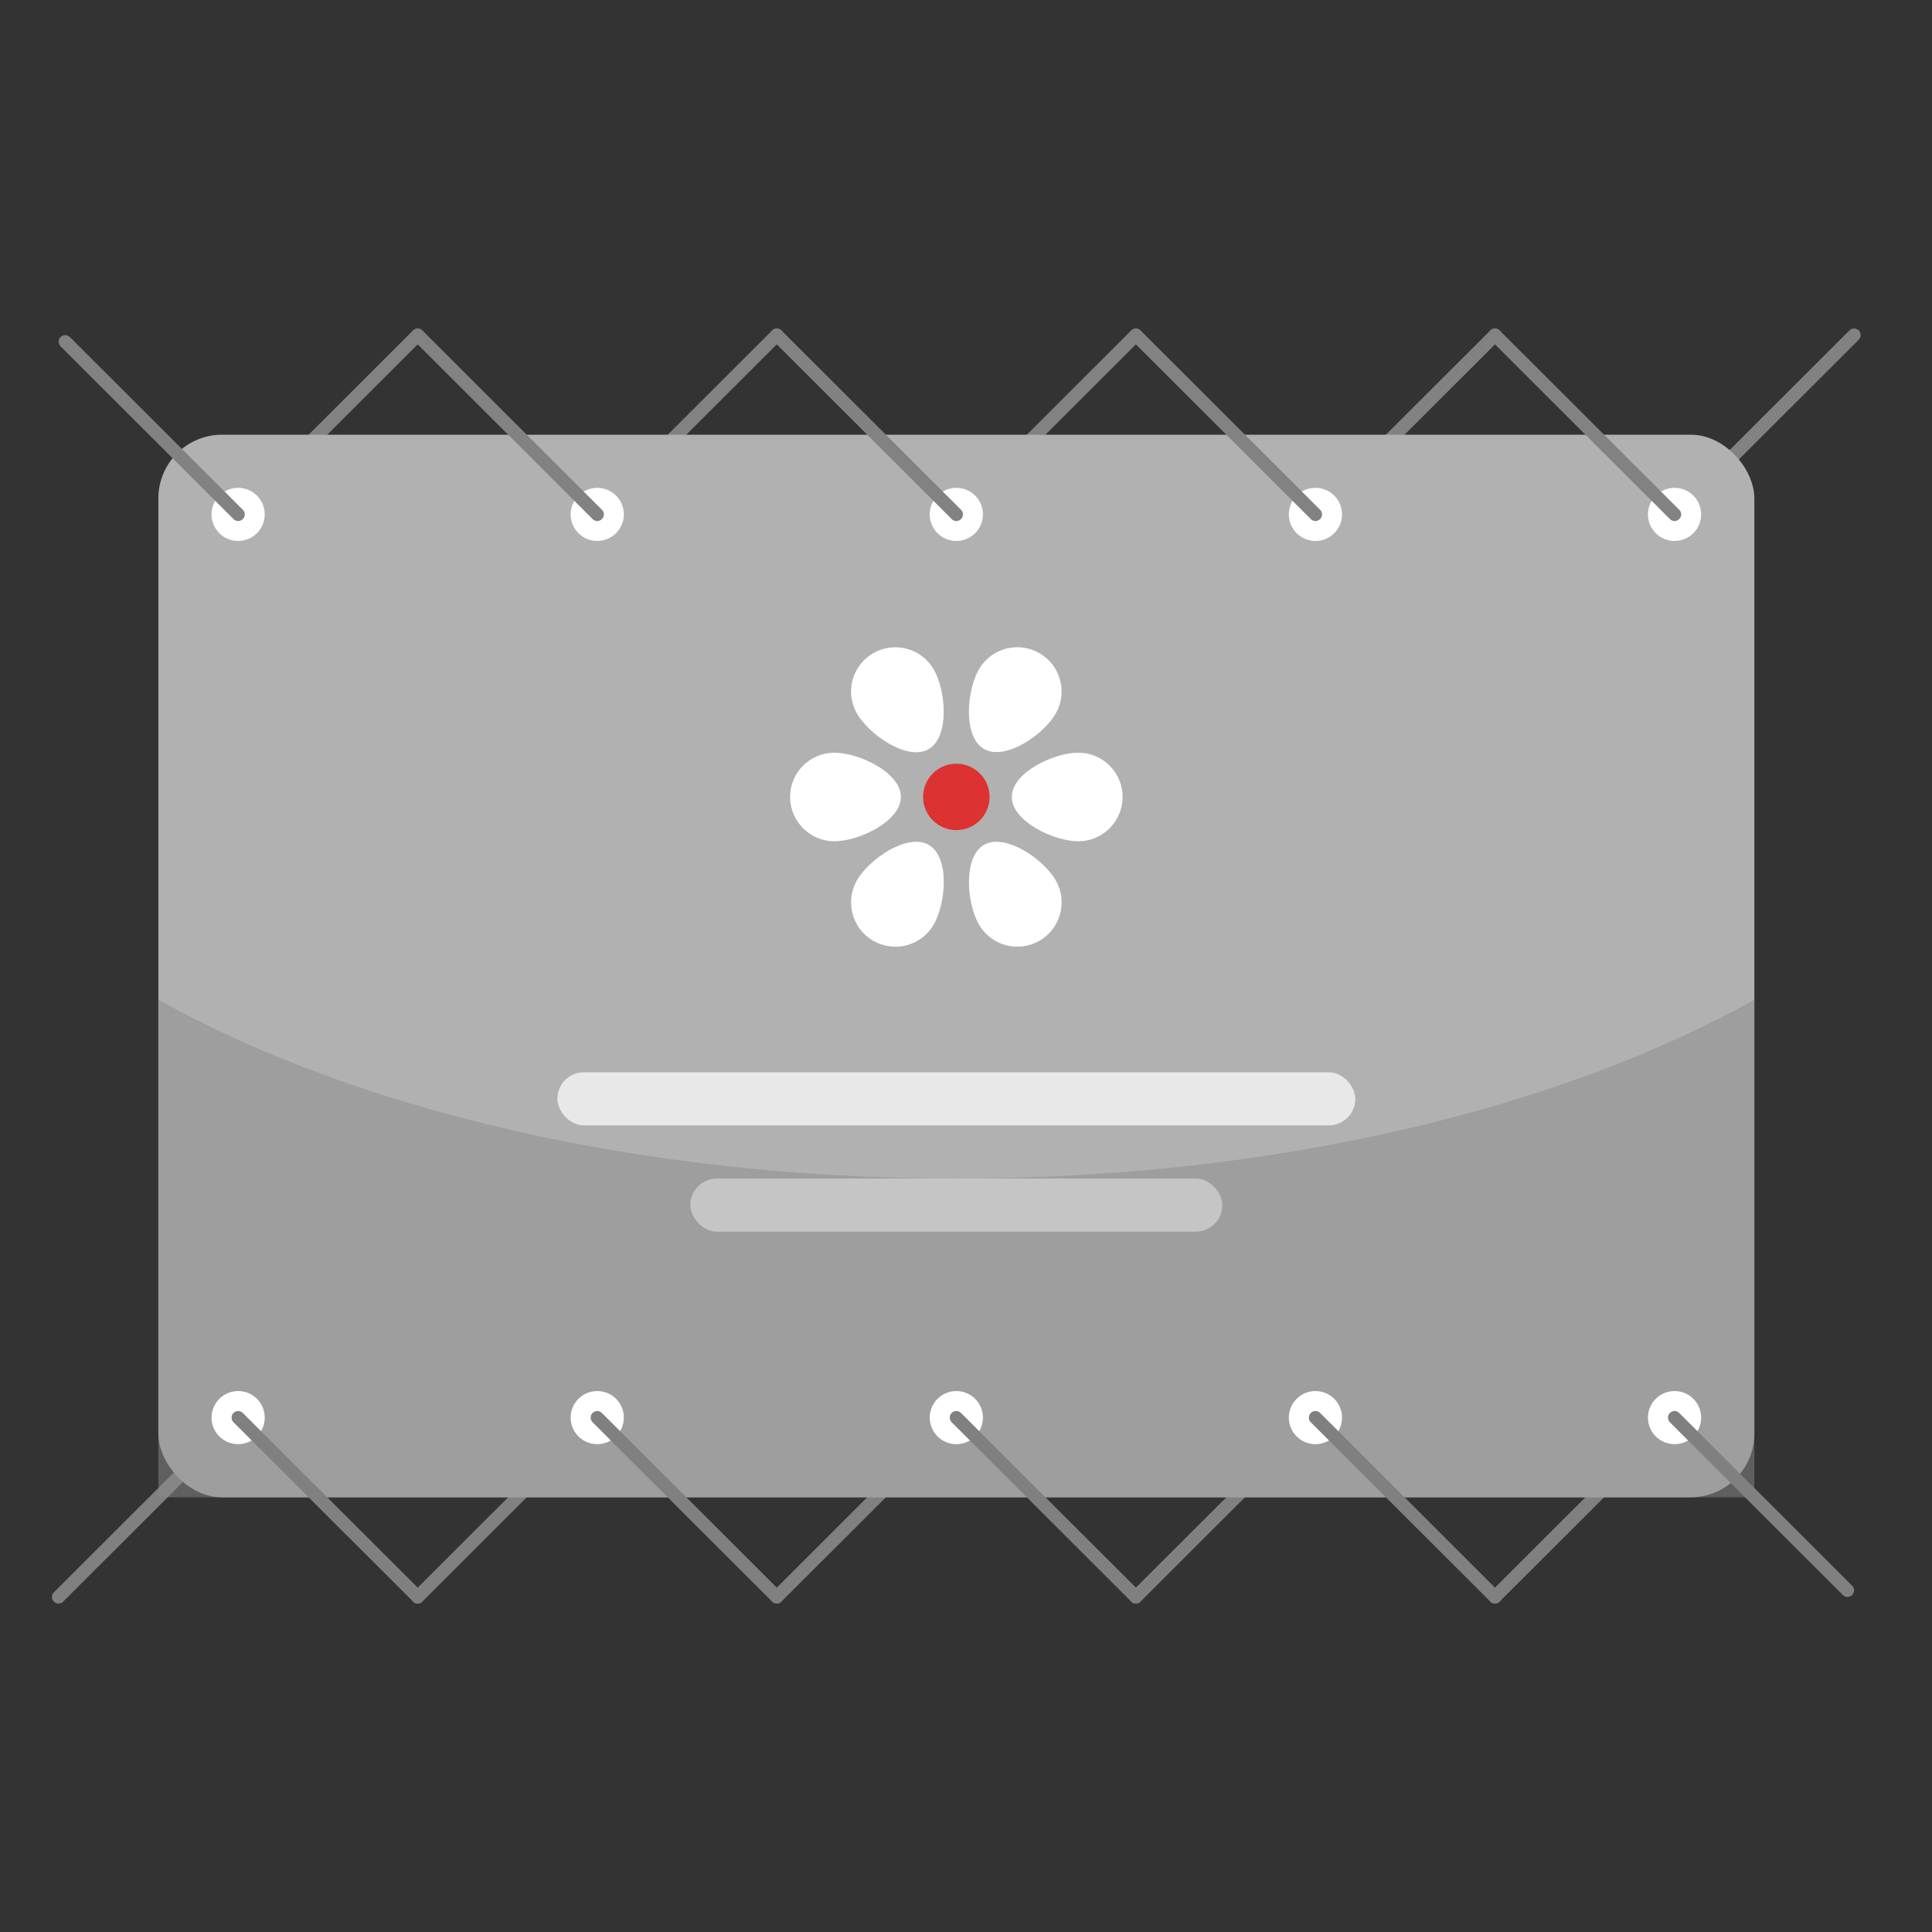<?xml version="1.0" encoding="UTF-8"?>
<svg width="100px" height="100px" viewBox="0 0 100 100" version="1.1" xmlns="http://www.w3.org/2000/svg" xmlns:xlink="http://www.w3.org/1999/xlink">
    <rect x="0" y="0" width="100" height="100" fill="#333333" stroke="none"/>
    <!-- Generator: Sketch 53.2 (72643) - https://sketchapp.com -->
    <title>pictogram-large-print</title>
    <desc>Created with Sketch.</desc>
    <g id="pictogram-large-print" stroke="none" stroke-width="1" fill="none" fill-rule="evenodd">
        <g id="velkoplosny-tisk" transform="translate(2, 17)" fill-rule="nonzero">
            <path d="M75.38,66 C75.289,66.001 75.202,65.964 75.139,65.897 C75.073,65.834 75.035,65.747 75.035,65.656 C75.035,65.565 75.073,65.478 75.139,65.416 L84.433,56.134 C84.566,56.001 84.782,56.001 84.915,56.134 C85.048,56.267 85.048,56.483 84.915,56.616 L75.621,65.897 C75.559,65.964 75.472,66.001 75.38,66 L75.38,66 Z" id="Shape" fill="#808080"></path>
            <path d="M56.793,66 C56.702,66.001 56.615,65.964 56.553,65.897 C56.486,65.834 56.448,65.747 56.448,65.656 C56.448,65.565 56.486,65.478 56.553,65.416 L65.846,56.134 C65.979,56.001 66.195,56.001 66.328,56.134 C66.461,56.267 66.461,56.483 66.328,56.616 L57.034,65.897 C56.972,65.964 56.885,66.001 56.793,66 L56.793,66 Z" id="Shape" fill="#808080"></path>
            <path d="M38.207,66 C38.115,66.001 38.028,65.964 37.966,65.897 C37.899,65.834 37.861,65.747 37.861,65.656 C37.861,65.565 37.899,65.478 37.966,65.416 L47.259,56.134 C47.392,56.001 47.608,56.001 47.741,56.134 C47.874,56.267 47.874,56.483 47.741,56.616 L38.447,65.897 C38.385,65.964 38.298,66.001 38.207,66 L38.207,66 Z" id="Shape" fill="#808080"></path>
            <path d="M19.62,66 C19.528,66.001 19.441,65.964 19.379,65.897 C19.312,65.834 19.274,65.747 19.274,65.656 C19.274,65.565 19.312,65.478 19.379,65.416 L28.672,56.134 C28.758,56.048 28.884,56.015 29.001,56.046 C29.119,56.078 29.211,56.169 29.242,56.287 C29.274,56.404 29.24,56.53 29.154,56.616 L19.861,65.897 C19.798,65.964 19.711,66.001 19.62,66 L19.62,66 Z" id="Shape" fill="#808080"></path>
            <path d="M1.033,66 C0.941,66.001 0.854,65.964 0.792,65.897 C0.725,65.834 0.687,65.747 0.687,65.656 C0.687,65.565 0.725,65.478 0.792,65.416 L10.085,56.134 C10.218,56.001 10.434,56.001 10.567,56.134 C10.7,56.267 10.7,56.483 10.567,56.616 L1.274,65.897 C1.211,65.964 1.124,66.001 1.033,66 L1.033,66 Z" id="Shape" fill="#808080"></path>
            <path d="M10.326,9.969 C10.235,9.97 10.147,9.932 10.085,9.866 C10.019,9.803 9.981,9.716 9.981,9.625 C9.981,9.534 10.019,9.447 10.085,9.384 L19.379,0.103 C19.512,-0.03 19.727,-0.03 19.861,0.103 C19.994,0.236 19.994,0.451 19.861,0.584 L10.567,9.866 C10.505,9.932 10.417,9.97 10.326,9.969 Z" id="Shape" fill="#828282"></path>
            <path d="M28.913,9.969 C28.822,9.97 28.734,9.932 28.672,9.866 C28.606,9.803 28.568,9.716 28.568,9.625 C28.568,9.534 28.606,9.447 28.672,9.384 L37.966,0.103 C38.099,-0.03 38.314,-0.03 38.447,0.103 C38.581,0.236 38.581,0.451 38.447,0.584 L29.154,9.866 C29.092,9.932 29.004,9.97 28.913,9.969 L28.913,9.969 Z" id="Shape" fill="#828282"></path>
            <path d="M47.5,9.969 C47.409,9.97 47.321,9.932 47.259,9.866 C47.193,9.803 47.155,9.716 47.155,9.625 C47.155,9.534 47.193,9.447 47.259,9.384 L56.553,0.103 C56.639,0.017 56.764,-0.016 56.882,0.015 C56.999,0.047 57.091,0.138 57.123,0.256 C57.154,0.373 57.121,0.498 57.034,0.584 L47.741,9.866 C47.679,9.932 47.591,9.97 47.5,9.969 L47.5,9.969 Z" id="Shape" fill="#828282"></path>
            <path d="M66.087,9.969 C65.996,9.97 65.908,9.932 65.846,9.866 C65.779,9.803 65.742,9.716 65.742,9.625 C65.742,9.534 65.779,9.447 65.846,9.384 L75.139,0.103 C75.273,-0.03 75.488,-0.03 75.621,0.103 C75.754,0.236 75.754,0.451 75.621,0.584 L66.328,9.866 C66.266,9.932 66.178,9.97 66.087,9.969 L66.087,9.969 Z" id="Shape" fill="#828282"></path>
            <path d="M84.674,9.969 C84.583,9.97 84.495,9.932 84.433,9.866 C84.366,9.803 84.329,9.716 84.329,9.625 C84.329,9.534 84.366,9.447 84.433,9.384 L93.726,0.103 C93.86,-0.03 94.075,-0.03 94.208,0.103 C94.341,0.236 94.341,0.451 94.208,0.584 L84.915,9.866 C84.853,9.932 84.765,9.97 84.674,9.969 Z" id="Shape" fill="#828282"></path>
            <rect id="Rectangle-path" fill="#B1B1B1" x="6.196" y="5.5" width="82.609" height="55" rx="3.297"></rect>
            <ellipse id="Oval" fill="#DC3232" cx="47.5" cy="24.248" rx="1.721" ry="1.719"></ellipse>
            <path d="M56.105,24.248 C56.105,25.514 55.08,26.541 53.813,26.544 C52.546,26.544 50.371,25.513 50.371,24.248 C50.371,22.983 52.546,21.959 53.813,21.959 C55.079,21.959 56.105,22.984 56.105,24.248 L56.105,24.248 Z" id="Shape" fill="#FFFFFF"></path>
            <path d="M38.895,24.248 C38.895,22.984 39.921,21.959 41.187,21.959 C42.454,21.959 44.629,22.983 44.629,24.248 C44.629,25.513 42.454,26.544 41.187,26.544 C39.92,26.541 38.895,25.514 38.895,24.248 Z" id="Shape" fill="#FFFFFF"></path>
            <path d="M43.197,31.694 C42.099,31.059 41.724,29.656 42.358,28.559 C42.991,27.466 44.967,26.098 46.068,26.73 C47.17,27.363 46.963,29.755 46.33,30.855 C46.026,31.381 45.525,31.765 44.938,31.923 C44.35,32.08 43.724,31.998 43.197,31.694 Z" id="Shape" fill="#FFFFFF"></path>
            <path d="M51.803,16.809 C52.329,17.113 52.714,17.613 52.871,18.2 C53.029,18.786 52.947,19.412 52.642,19.938 C52.009,21.031 50.033,22.399 48.932,21.766 C47.83,21.134 48.037,18.741 48.67,17.641 C49.305,16.548 50.708,16.176 51.803,16.809 Z" id="Shape" fill="#FFFFFF"></path>
            <path d="M51.803,31.694 C51.276,31.998 50.65,32.08 50.062,31.923 C49.475,31.765 48.974,31.381 48.67,30.855 C48.037,29.755 47.837,27.363 48.932,26.73 C50.026,26.098 52.009,27.466 52.642,28.559 C53.276,29.656 52.901,31.059 51.803,31.694 L51.803,31.694 Z" id="Shape" fill="#FFFFFF"></path>
            <path d="M43.197,16.809 C43.724,16.506 44.35,16.423 44.938,16.581 C45.525,16.738 46.026,17.122 46.33,17.648 C46.963,18.741 47.163,21.134 46.068,21.773 C44.974,22.413 42.991,21.031 42.358,19.938 C42.053,19.412 41.971,18.786 42.129,18.2 C42.286,17.613 42.671,17.113 43.197,16.809 L43.197,16.809 Z" id="Shape" fill="#FFFFFF"></path>
            <rect id="Rectangle-path" fill="#FFFFFF" opacity="0.7" x="26.848" y="38.5" width="41.304" height="2.75" rx="1.375"></rect>
            <rect id="Rectangle-path" fill="#FFFFFF" x="33.732" y="44" width="27.536" height="2.75" rx="1.375"></rect>
            <g id="Group" opacity="0.5" transform="translate(6.196, 34.375)" fill="#8C8C8C">
                <path d="M41.304,9.625 C24.927,9.625 10.202,6.057 0,0.371 L0,26.125 L82.609,26.125 L82.609,0.371 C72.407,6.057 57.682,9.625 41.304,9.625 Z" id="Shape"></path>
            </g>
            <ellipse id="Oval" fill="#FFFFFF" cx="84.674" cy="9.625" rx="1.377" ry="1.375"></ellipse>
            <ellipse id="Oval" fill="#FFFFFF" cx="66.087" cy="9.625" rx="1.377" ry="1.375"></ellipse>
            <ellipse id="Oval" fill="#FFFFFF" cx="47.5" cy="9.625" rx="1.377" ry="1.375"></ellipse>
            <ellipse id="Oval" fill="#FFFFFF" cx="28.913" cy="9.625" rx="1.377" ry="1.375"></ellipse>
            <ellipse id="Oval" fill="#FFFFFF" cx="10.326" cy="9.625" rx="1.377" ry="1.375"></ellipse>
            <ellipse id="Oval" fill="#FFFFFF" cx="84.674" cy="56.375" rx="1.377" ry="1.375"></ellipse>
            <ellipse id="Oval" fill="#FFFFFF" cx="66.087" cy="56.375" rx="1.377" ry="1.375"></ellipse>
            <ellipse id="Oval" fill="#FFFFFF" cx="47.5" cy="56.375" rx="1.377" ry="1.375"></ellipse>
            <ellipse id="Oval" fill="#FFFFFF" cx="28.913" cy="56.375" rx="1.377" ry="1.375"></ellipse>
            <ellipse id="Oval" fill="#FFFFFF" cx="10.326" cy="56.375" rx="1.377" ry="1.375"></ellipse>
            <path d="M10.326,9.969 C10.235,9.97 10.147,9.932 10.085,9.866 L1.136,0.928 C1.003,0.795 1.003,0.58 1.136,0.447 C1.269,0.314 1.485,0.314 1.618,0.447 L10.567,9.384 C10.634,9.447 10.671,9.534 10.671,9.625 C10.671,9.716 10.634,9.803 10.567,9.866 C10.505,9.932 10.417,9.97 10.326,9.969 Z" id="Shape" fill="#828282"></path>
            <path d="M28.913,9.969 C28.822,9.97 28.734,9.932 28.672,9.866 L19.379,0.584 C19.293,0.498 19.259,0.373 19.29,0.256 C19.322,0.138 19.414,0.047 19.531,0.015 C19.649,-0.016 19.774,0.017 19.861,0.103 L29.154,9.384 C29.221,9.447 29.258,9.534 29.258,9.625 C29.258,9.716 29.221,9.803 29.154,9.866 C29.092,9.932 29.004,9.97 28.913,9.969 L28.913,9.969 Z" id="Shape" fill="#828282"></path>
            <path d="M47.5,9.969 C47.409,9.97 47.321,9.932 47.259,9.866 L37.966,0.584 C37.833,0.451 37.833,0.236 37.966,0.103 C38.099,-0.03 38.314,-0.03 38.447,0.103 L47.741,9.384 C47.807,9.447 47.845,9.534 47.845,9.625 C47.845,9.716 47.807,9.803 47.741,9.866 C47.679,9.932 47.591,9.97 47.5,9.969 L47.5,9.969 Z" id="Shape" fill="#828282"></path>
            <path d="M66.087,9.969 C65.996,9.97 65.908,9.932 65.846,9.866 L56.553,0.584 C56.419,0.451 56.419,0.236 56.553,0.103 C56.686,-0.03 56.901,-0.03 57.034,0.103 L66.328,9.384 C66.394,9.447 66.432,9.534 66.432,9.625 C66.432,9.716 66.394,9.803 66.328,9.866 C66.266,9.932 66.178,9.97 66.087,9.969 L66.087,9.969 Z" id="Shape" fill="#828282"></path>
            <path d="M84.674,9.969 C84.583,9.97 84.495,9.932 84.433,9.866 L75.139,0.584 C75.006,0.451 75.006,0.236 75.139,0.103 C75.273,-0.03 75.488,-0.03 75.621,0.103 L84.915,9.384 C84.981,9.447 85.019,9.534 85.019,9.625 C85.019,9.716 84.981,9.803 84.915,9.866 C84.853,9.932 84.765,9.97 84.674,9.969 Z" id="Shape" fill="#828282"></path>
            <path d="M93.623,65.656 C93.532,65.657 93.444,65.62 93.382,65.553 L84.433,56.616 C84.3,56.483 84.3,56.267 84.433,56.134 C84.566,56.001 84.782,56.001 84.915,56.134 L93.864,65.072 C93.931,65.134 93.968,65.221 93.968,65.312 C93.968,65.404 93.931,65.491 93.864,65.553 C93.802,65.62 93.714,65.657 93.623,65.656 Z" id="Shape" fill="#808080"></path>
            <path d="M75.38,66 C75.289,66.001 75.202,65.964 75.139,65.897 L65.846,56.616 C65.713,56.483 65.713,56.267 65.846,56.134 C65.979,56.001 66.195,56.001 66.328,56.134 L75.621,65.416 C75.688,65.478 75.726,65.565 75.726,65.656 C75.726,65.747 75.688,65.834 75.621,65.897 C75.559,65.964 75.472,66.001 75.38,66 L75.38,66 Z" id="Shape" fill="#808080"></path>
            <path d="M56.793,66 C56.702,66.001 56.615,65.964 56.553,65.897 L47.259,56.616 C47.126,56.483 47.126,56.267 47.259,56.134 C47.392,56.001 47.608,56.001 47.741,56.134 L57.034,65.416 C57.101,65.478 57.139,65.565 57.139,65.656 C57.139,65.747 57.101,65.834 57.034,65.897 C56.972,65.964 56.885,66.001 56.793,66 L56.793,66 Z" id="Shape" fill="#808080"></path>
            <path d="M38.207,66 C38.115,66.001 38.028,65.964 37.966,65.897 L28.672,56.616 C28.539,56.483 28.539,56.267 28.672,56.134 C28.805,56.001 29.021,56.001 29.154,56.134 L38.447,65.416 C38.514,65.478 38.552,65.565 38.552,65.656 C38.552,65.747 38.514,65.834 38.447,65.897 C38.385,65.964 38.298,66.001 38.207,66 L38.207,66 Z" id="Shape" fill="#808080"></path>
            <path d="M19.62,66 C19.528,66.001 19.441,65.964 19.379,65.897 L10.085,56.616 C9.999,56.53 9.965,56.404 9.997,56.287 C10.028,56.169 10.12,56.078 10.238,56.046 C10.355,56.015 10.481,56.048 10.567,56.134 L19.861,65.416 C19.927,65.478 19.965,65.565 19.965,65.656 C19.965,65.747 19.927,65.834 19.861,65.897 C19.798,65.964 19.711,66.001 19.62,66 L19.62,66 Z" id="Shape" fill="#808080"></path>
        </g>
    </g>
</svg>